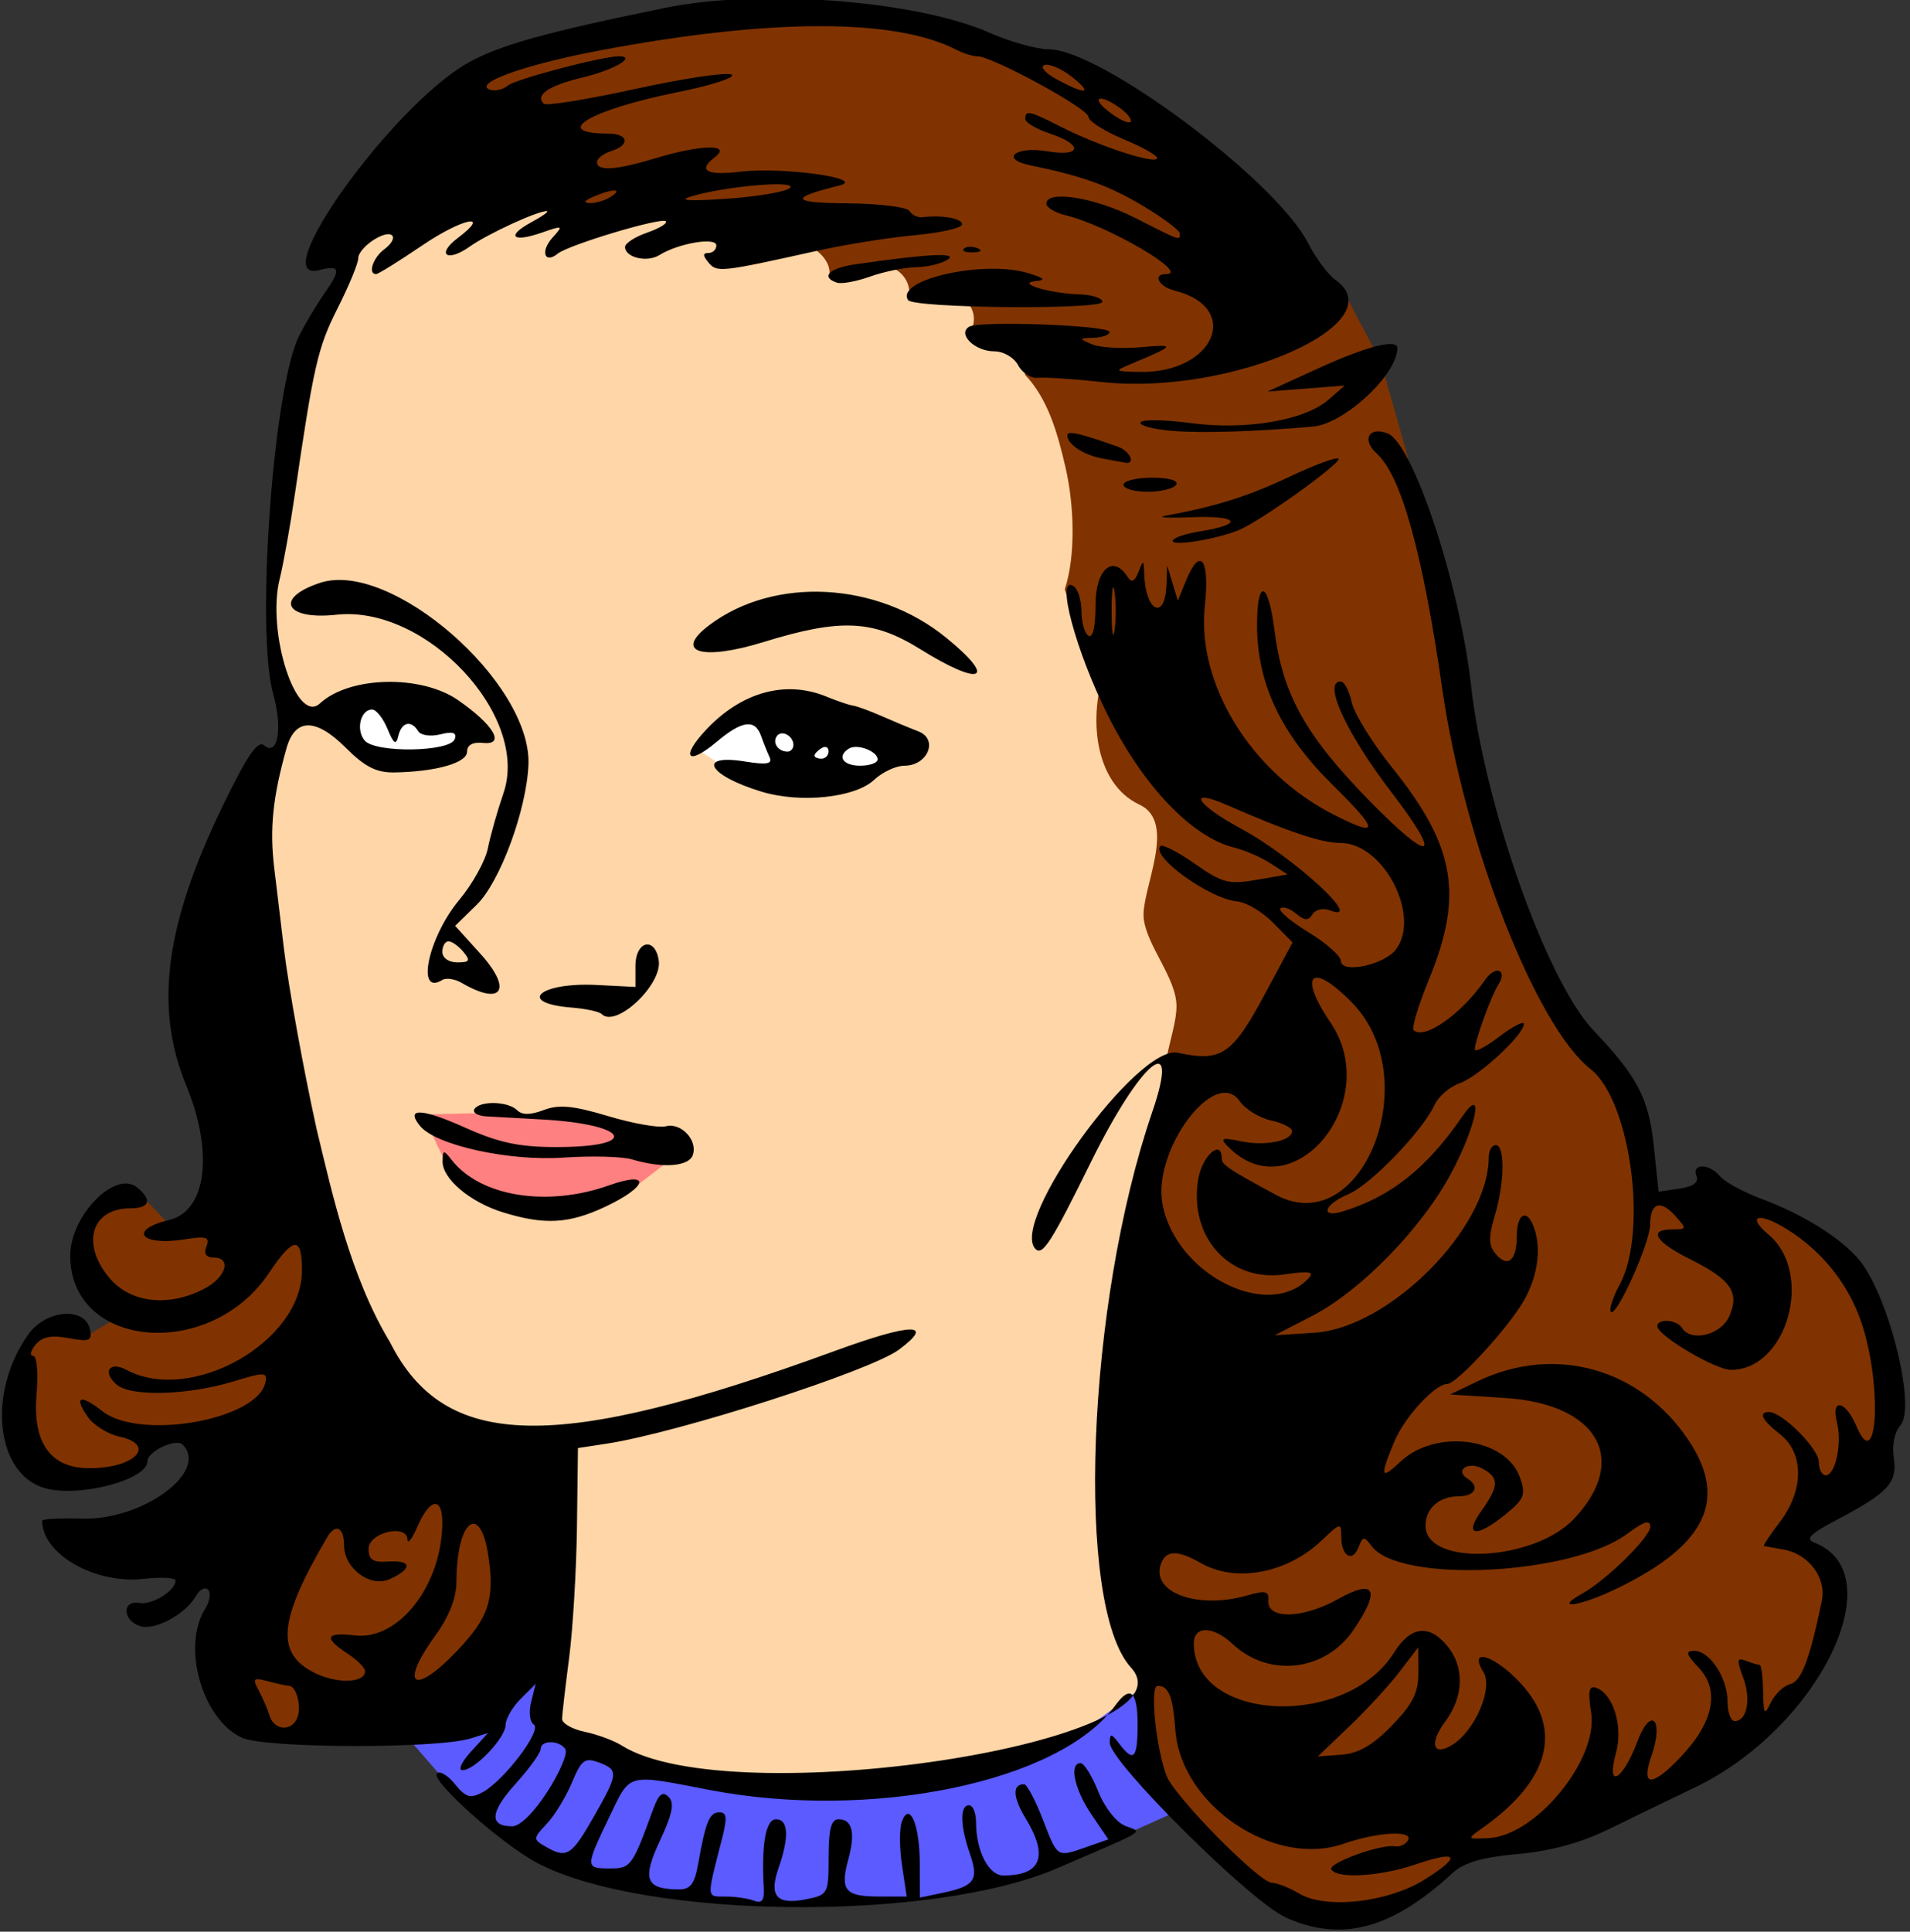 <?xml version="1.0" encoding="UTF-8" standalone="no"?>
<svg xmlns:rdf="http://www.w3.org/1999/02/22-rdf-syntax-ns#" xmlns="http://www.w3.org/2000/svg" height="275" width="272" version="1.1" xmlns:cc="http://creativecommons.org/ns#" xmlns:dc="http://purl.org/dc/elements/1.1/" viewBox="0 0 272 275">
<rect x="0" y="0" width="272" height="275" fill="#333333" stroke="none"/>
<g>
<path d="m79.691 27.707c-2.205 0.938-11.033 3.995-13.15 2.464-3.306 0.027-5.539 2.925-8.551 3.875-1.163-4.167-6.812-2.114-7.762 1.074-8.402 14.616-9.556 31.819-11.959 48.142-0.512 5.812-0.144 12.099 3.024 17.166 0.616 3.333-2.76 5.58-2.981 8.826-2.89 11.62 0.483 23.477 1.843 35.073 3.009 17.017 6.387 34.518 15.054 49.677 4.12 6.512 11.499 10.89 19.31 10.494 1.806 0.469 5.059-0.758 6.006 0.435 0.227 13.623-1.454 27.306-1.623 40.836 2.85 3.515 8.004 3.11 11.648 5.416 16.274 5.626 33.792 2.305 50.416-0.083 8.092-1.569 17.206-3.646 22.442-10.472 0.552-4.288-3.779-7.277-3.846-11.527-3.914-18.901-1.086-38.425 2.728-57.097 1.522-6.91 3.392-13.741 5.457-20.508 5.774 2.543 11.147-2.926 13.114-7.911 1.737-3.306 5.027-6.781 4.265-10.727-2.028-2.83-5.215-4.508-7.535-7.072 1.935 1.329 5.548 1.679 6.16-1.207 0.373-3.277-4.177-3.723-6.305-4.933-8.39-3.239-14.108-10.693-18.041-18.487-4.964-8.718 11.67-20 10.039-29.663-1.566-7.307-19.811-13.853-23.247-20.557-1.527-1.984-3.907-3.277-6.42-3.377 2.56-3.699-2.556-6.954-5.877-5.869-3.36-0.354-3.907-6.037-7.689-4.596-2.459 0.663-6.41 1.668-7.602-1.478-4.291-3.544-9.559 1.699-14.15-0.16-1.542-1.137-2.316-3.503-4.678-2.803-1.448-0.071-4.048 1.5-4.547 0.541 0.949-3.386-3.701-3.942-5.784-2.533-2.978 1.047-6.043 1.831-8.991 2.966 0.164-3.654-2.022-4.314-3.926-6.091l2.528 0.343-0.287-0.911zm-24.441 71.139c4.105 0.067 8.687 1.189 11.188 4.717-1.956 4.972-8.516 5.145-12.867 3.891-3.071-1.512-5.113-4.616-8.482-5.617 3.22-1.443 6.556-3.01 10.162-2.99zm57.053 1.143c6.248 0.618 11.92 3.529 17.646 5.869-5.823 4.247-13.434 7.505-20.668 5.15 3.422-2.123 1.235-6.18-0.348-8.688-1.197-1.33-0.238-2.388 1.385-2.244 0.661-0.024 1.324-0.079 1.984-0.088z" fill="#ffd6a7"/>
<g fill-rule="evenodd">
<path d="m100.9 2.58l-32.291 6.971-9.722 17.06 17.775-1.187 5.449 5.838 9.209-2.076 12.97 3.503-0.91 5.188 0.92 0.09c1.47-1.941 3.91-3.1 6.5-3.1 0.82-2.198 7.93 0.664 7.3 4.457l1.11 0.11 2.68 0.505c0.7-1.311 2.08-2.135 3.59-2.136 2.08 0.002 3.81 1.545 4.01 3.566l0.75 0.141 2.09 1.474c0.69-0.729 1.67-1.144 2.69-1.146 2.02 0 3.67 1.602 3.67 3.578 0 0.601-0.16 1.192-0.46 1.719l0.31 0.213 6.87 3.502 0.59 2.531c3.21 3.419 4.57 8.083 5.75 13.219 1.24 5.411 1.45 12.57-0.12 17.3l2.21 6.903 2.82 3.318 0.74 1.178c-2.4 6.401-1.71 16.171 4.88 19.261 5.51 2.58 0.12 12.27 0.6 16.24 0.48 3.94 4.66 8.47 4.66 12.45 0 4.32-3.7 10.74 0 12.96 0.07 0.04 0.13 0.07 0.19 0.1l-5.56 13.76-2.75 28.62 4.4 34.48-0.74 15.41 2.02 5.87 8.99 10.46 11.56 7.71h11.56l9.35-6.79 9.91-4.04 24.95-8.8 13.2-10.28 4.96-8.62 1.28-10.46-6.42-3.85 12.66-10.82 1.28-18.9-10.64-15.59-12.84-4.03-10.64 0.18 0.74-3.85-7.34-16.15-13.94-24.21-7.16-35.408-4.4-19.996-5.5-19.445-5.32-10.09-2.76-2.385-15.04-9.906-12.29-14.309-11.56-6.42-13.94-3.853-34.85-2.018zm80.36 146.9l-0.01 0.04-0.05 0.02 0.06-0.06zm-161.63 20.22l-6.055 2.39-2.017 6.42 5.32 8.99-4.953 2.93-4.219-1.47-3.853 2.2-1.65 8.81 4.953 10.64 11.741-1.47 2.384-4.4 9.356 0.18 2.386 23.48-1.101 12.48 5.504 5.69 6.053 0.18 6.605-0.73 19.994-4.59 6.606-22.75-19.08-14.31-13.024-29.9-19.812 0.55-5.137-5.32z" fill="#803300"/>
<path d="m101.6 253.36 20.357 0.734 24.575-3.851 8.436-4.401 8.069-5.869 0.55 13.204 3.851 4.768-8.62 3.851-8.986 3.668-6.602 2.017-8.253 2.201-7.886 0.917-19.256 0.367-11.921-1.284-14.488-3.118-13.571-8.069-4.768-5.318-6.052-6.969 21.274-11.921v12.104l14.121 5.135z" fill="#5b5bff"/>
<path d="m80.531 172.55c1.815-0.389 9.985-3.631 9.985-3.631l6.225-4.798-11.282-5.058-8.17-0.648-2.334 0.259-4.798-0.259-10.374 0.259 1.354 1.99 2.406 5.013 9.337 5.836z" fill="#ff8080"/>
</g>
</g>
<path fill-rule="evenodd" fill="#fff" d="m50.057 98.637l-1.817 5.183 5.448 4.93 9.076-1.04 4.67-4.15-7.522-3.37-9.855-1.553zm56.283 1.813l-7.006 6.23 5.446 3.63 13.75 1.04 6.22-1.56 4.41-3.63-22.82-5.71z"/>
<path d="m183.03 272.93c-5.024-2.279-25.047-22.173-24.994-24.833 0.028-1.383 0.207-1.363 1.36 0.156 2.056 2.708 2.608 2.126 2.608-2.75 0-4.772-1.05-5.657-3.193-2.692-7.865 10.882-34.678 16.45-57.807 12.005-11.923-2.292-11.184-2.495-14.263 3.925-3.412 7.1-3.409 7.26 0.138 7.26 2.95 0 3.168-0.298 6.132-8.413 0.798-2.185 1.35-2.627 2.207-1.77 0.857 0.857 0.548 2.414-1.239 6.229-2.576 5.499-2.037 6.905 2.66 6.938 1.691 0.012 2.278-0.77 2.803-3.735 1.051-5.93 1.601-7.25 3.02-7.25 1.038 0 1.117 0.816 0.363 3.75-2.229 8.67-2.254 8.25 0.477 8.25 1.394 0 3.224 0.265 4.067 0.588 1.125 0.432 1.497-0.034 1.399-1.75-0.36-6.23 0.28-9.84 1.73-9.84 1.784 0 1.92 2.498 0.376 6.926-1.406 4.033-0.283 5.305 3.937 4.461 3.109-0.622 3.188-0.77 3.188-6.013 0-3.971 0.37-5.375 1.417-5.375 1.966 0 2.425 1.925 1.375 5.763-1.185 4.333-0.439 5.237 4.329 5.237h4.002l-0.673-4.488c-0.37-2.468-0.373-5.268-0.007-6.222 1.106-2.881 2.525 0.49 2.543 6.039l0.015 4.829 3.25-0.685c4.554-0.96 5.167-1.838 3.874-5.548-1.4-3.99-1.45-6.92-0.13-6.92 0.55 0 1 1.096 1 2.435 0 4.08 1.794 7.565 3.893 7.565 5.407 0 6.462-2.724 3.158-8.155-1.82-2.99-1.9-4.84-0.21-4.84 0.396 0 1.594 2.25 2.661 5 2.149 5.537 1.974 5.428 6.273 3.929l3.071-1.071-2.422-3.569c-2.42-3.57-3.2-7.29-1.53-7.29 0.49 0 1.618 1.815 2.506 4.034 0.919 2.298 2.58 4.409 3.859 4.905 2.493 0.967 3.492 0.347-9.731 6.041-17.876 7.698-58.766 7.271-74.024-0.771-5.056-2.665-15.238-11.758-14.275-12.747 0.399-0.409 1.554 0.279 2.567 1.53 1.538 1.899 2.187 2.09 3.928 1.159 3.044-1.629 8.534-8.875 7.302-9.637-0.567-0.351-0.738-1.794-0.38-3.219l0.648-2.583-2.145 2.145c-1.179 1.18-2.144 2.85-2.144 3.7 0 1.83-4.387 6.45-6.129 6.45-0.671 0-0.129-1.192 1.204-2.648l2.424-2.65-2.5 0.78c-4.822 1.489-29.253 1.409-32.544-0.106-5.65-2.602-8.609-12.95-5.244-18.338 0.667-1.067 0.858-2.295 0.425-2.728-0.433-0.433-1.193-0.062-1.689 0.824-1.473 2.632-5.873 5.03-7.994 4.357-2.516-0.799-2.612-3.723-0.108-3.298 1.834 0.31 5.154-1.74 5.154-3.19 0-0.41-2.042-0.52-4.539-0.24-6.94 0.78-14.461-3.53-14.461-8.29 0-0.242 2.587-0.371 5.75-0.288 8.607 0.226 18.008-6.698 14.285-10.521-0.939-0.97-5.035 0.94-5.035 2.34 0 2.648-9.664 5.208-14.559 3.856-7.04-1.944-8.32-13.601-2.405-21.907 2.541-3.568 8.158-3.976 8.791-0.638 0.295 1.555-0.138 1.721-3.056 1.174-2.466-0.463-3.758-0.205-4.708 0.939-0.719 0.87-0.878 1.58-0.353 1.58 0.547 0 0.758 2.371 0.495 5.549-0.57 6.88 2.006 10.45 7.536 10.45 6.498 0 9.64-3.318 4.261-4.5-1.649-0.362-3.664-1.608-4.477-2.769-2.071-2.956-1.121-3.346 2.058-0.845 5.362 4.217 22.188 1.221 23.226-4.136 0.279-1.438-0.15-1.45-4.5-0.121-6.474 1.977-14.567 2.224-16.64 0.508-2.151-1.782-1.118-3.448 1.327-2.139 9.241 4.94 25.005-3.98 25.005-14.15 0-4.959-1.188-4.862-4.711 0.383-8.41 12.53-28.289 10.78-28.289-2.48 0-5.73 6.457-12.28 9.564-9.7 2.138 1.78 1.742 2.95-0.993 2.95-5.569 0-7.086 5.046-2.982 9.923 2.994 3.558 8.38 4.178 13.461 1.551 3.153-1.63 4.007-4.47 1.344-4.47-1.057 0-1.399-0.543-0.997-1.588 0.513-1.336 0.013-1.493-3.143-0.989-6.218 0.993-8.068-1.356-2.174-2.76 5.328-1.269 6.387-9.583 2.441-19.162-4.561-11.071-3.039-22.782 5.161-39.713 3.52-7.269 5.012-9.457 5.928-8.697 1.953 1.621 2.665-2.384 1.297-7.29-2.52-9.035 0.004-43.806 3.706-51.052 0.912-1.786 2.498-4.441 3.524-5.901 2.489-3.542 2.355-4.185-0.714-3.415-7.725 1.93 10.315-23.245 21.08-29.424 4.466-2.564 11.208-4.452 28.326-7.933 13.476-2.74 35.665-1.031 46.048 3.547 2.956 1.303 6.781 2.372 8.5 2.376 7.354 0.014 32.254 18.593 36.849 27.494 1.135 2.2 2.9 4.588 3.921 5.307 8.762 6.168-14.834 16.543-33.144 14.572-4.125-0.444-8.276-0.718-9.224-0.61-0.948 0.109-2.201-0.695-2.785-1.786-0.59-1.111-2.09-1.983-3.4-1.983-2.763 0-5.284-2.451-3.595-3.495 1.458-0.901 20.004-0.21 20.006 0.745 0.001 0.412-1.011 0.782-2.248 0.82-2.147 0.067-2.158 0.11-0.25 0.93 1.1 0.473 4.25 0.657 7 0.41 5.018-0.451 4.901-0.263-1.5 2.41-2.362 0.986-2.29 1.048 1.3 1.112 10.64 0.19 14.63-9.153 4.95-11.584-2.26-0.568-3.17-2.348-1.19-2.348 3.52 0-8.33-6.933-14.31-8.375-1.51-0.365-2.75-1.105-2.75-1.644 0-1.99 6.891-0.894 12.609 2.006 6.661 3.378 6.391 3.284 6.391 2.224 0-0.434-2.362-2.199-5.25-3.923-4.824-2.88-8.607-4.241-16.041-5.772-4.361-0.898-2.128-2.763 2.393-1.999 4.93 0.832 5.21-0.931 0.4-2.518-1.92-0.635-3.5-1.57-3.5-2.078 0-1.303 0.575-1.18 4.99 1.073 5.247 2.677 13.065 5.283 13.761 4.587 0.309-0.309-1.758-1.526-4.595-2.705s-5.159-2.646-5.161-3.26c0-1.158-13.69-8.616-15.81-8.616-0.67 0-1.99-0.406-2.94-0.902-8.73-4.535-26.5-4.518-50.74 0.049-10.742 2.024-18.322 4.729-15.716 5.609 0.706 0.238 1.835-0.024 2.508-0.584 1.113-0.923 13.439-4.172 15.829-4.172 2.63 0-0.668 1.932-5.121 3-4.87 1.168-6.841 2.493-5.582 3.751 0.34 0.34 6.239-0.614 13.11-2.119 6.87-1.506 13.012-2.416 13.647-2.024 0.635 0.393-2.857 1.524-7.76 2.513-12.437 2.51-18.085 5.879-9.856 5.879 2.943 0 3.228 1.615 0.441 2.5-1.1 0.349-2 1.054-2 1.567 0 1.328 2.748 1.139 8.409-0.578 6.453-1.958 10.867-2.015 8.357-0.108-2.471 1.877-1.153 2.624 3.614 2.048 6.041-0.729 18.183 0.967 14.12 1.972-7.227 1.787-6.908 2.465 1.191 2.532 4.505 0.037 8.476 0.53 8.825 1.094 0.349 0.565 1.163 0.961 1.809 0.882 2.81-0.347 5.675 0.164 5.675 1.012 0 0.506-3.038 1.203-6.75 1.548-3.712 0.345-9.9 1.328-13.75 2.185-13.91 3.095-14.418 3.151-15.613 1.712-0.84-1.003-0.84-1.364-0.01-1.364 0.61 0 1.12-0.486 1.12-1.079 0-1.223-5.401-0.312-8.085 1.364-1.776 1.11-4.915 0.372-4.915-1.156 0-0.513 1.423-1.43 3.162-2.036 1.739-0.606 2.933-1.332 2.652-1.612-0.613-0.613-13.853 3.353-15.406 4.615-1.878 1.525-2.497-0.34-0.753-2.268 1.591-1.758 1.527-1.788-1.549-0.716-4.163 1.451-5.098 0.485-1.445-1.494 1.561-0.846 2.556-1.556 2.211-1.578-1.232-0.079-8.418 3.221-10.985 5.045-3.24 2.301-4.841 1.143-1.697-1.228 4.898-3.695 0.623-2.804-5.058 1.054-3.312 2.25-6.272 4.09-6.577 4.09-1.235 0-0.443-2.362 1.193-3.558 0.962-0.703 1.456-1.571 1.098-1.93-0.925-0.924-4.846 1.712-4.846 3.257 0 0.708-1.327 3.916-2.948 7.127-2.811 5.568-3.388 8.088-6.098 26.604-0.644 4.4-1.605 9.744-2.135 11.876-1.897 7.622 2.375 20.85 5.731 17.745 4.198-3.885 14.39-4.127 19.671-0.468 5.087 3.526 6.789 6.436 3.561 6.091-1.471-0.15-2.283 0.29-2.283 1.26 0 1.584-4.418 2.84-10.35 2.942-2.548 0.044-4.2-0.792-6.9-3.492-4.294-4.294-7.241-4.277-8.462 0.05-1.957 6.935-2.422 11.481-1.744 17.071 0.395 3.261 1.013 8.404 1.373 11.429 0.64 5.379 2.805 17.329 4.656 25.693 2.214 9.186 4.821 21.053 10.456 30.363 7.792 15.472 23.565 15.785 63.322 1.254 10.995-4.018 14.391-4.087 9.144-0.186-4.085 3.037-31.375 11.812-41.598 13.375l-4.104 0.627-0.141 11.187c-0.078 6.153-0.579 14.562-1.115 18.687-0.536 4.125-0.988 8.027-1.005 8.671-0.017 0.644 1.432 1.476 3.219 1.848 1.788 0.373 4.15 1.245 5.25 1.938 15.496 9.769 82.303-0.435 72.55-11.081-7.991-8.723-6.34-51.784 3.034-79.105 4.131-12.04-1.622-7.312-8.773 7.211-5.563 11.297-6.849 13.313-7.855 12.308-3.811-3.811 14.566-29.162 20.254-27.939 6.267 1.347 7.759 0.321 12.57-8.651l3.78-7.049-2.78-2.821c-1.529-1.552-3.81-2.91-5.07-3.018-3.947-0.339-12.417-6.437-10.962-7.892 0.293-0.293 2.495 0.843 4.893 2.525 3.907 2.74 4.821 2.978 8.791 2.291l4.432-0.767-2.432-1.576c-1.337-0.867-3.66-1.878-5.161-2.248-6.014-1.481-12.89-8.647-17.954-18.712-4.626-9.194-7.561-20.128-4.974-18.529 0.64 0.385 1.16 2.004 1.16 3.589 0 1.585 0.45 3.16 1 3.5 0.616 0.381 1-1.323 1-4.441 0-5.102 2.538-7.234 4.614-3.875 0.503 0.814 0.968 0.579 1.489-0.75 0.708-1.808 0.762-1.793 0.827 0.235 0.176 5.431 2.975 6.775 3.17 1.523l0.1-2.691 0.76 2.5 0.76 2.5 1.116-2.75c2.056-5.069 3.454-3.277 2.73 3.5-1.188 11.11 6.572 23.698 18.296 29.679 6.661 3.398 6.623 2.416-0.163-4.271-7.31-7.21-10.7-14.39-10.7-22.698 0-6.748 1.605-6.279 2.48 0.725 1.133 9.066 4.391 14.946 13.379 24.147 9.035 9.249 10.767 8.713 3.308-1.024-6.45-8.42-9.85-15.81-7.27-15.81 0.517 0 1.232 1.333 1.59 2.961 0.358 1.629 2.928 5.791 5.711 9.25 9.004 11.189 10.233 18.122 5.333 30.082-1.531 3.736-2.536 7.04-2.235 7.341 1.476 1.476 6.832-2.283 10.163-7.133 1.48-2.154 3.291-1.502 1.894 0.682-0.998 1.561-3.322 7.944-3.343 9.185-0.008 0.478 1.56-0.333 3.485-1.801s3.5-2.282 3.5-1.808c0 1.542-6.433 7.492-9.112 8.428-1.437 0.502-3.064 1.902-3.616 3.112-1.69 3.704-9.132 11.4-12.289 12.707-3.461 1.433-4.073 3.465-0.733 2.432 6.861-2.121 11.938-6.154 16.948-13.463 3.218-4.694 2.103 1.169-1.515 7.968-4.186 7.866-12.869 16.793-19.821 20.377l-5.362 2.764 5.698-0.37c10.66-0.69 24.79-14.91 24.8-24.96 0-0.96 0.45-1.75 1-1.75 1.345 0 1.266 5.38-0.149 10.102-0.896 2.99-0.871 4.169 0.113 5.355 1.733 2.088 3.035 1.008 3.035-2.516 0-3.157 1.398-3.951 2.393-1.359 1.231 3.209 0.544 7.557-1.769 11.188-2.63 4.14-9.27 11.23-10.51 11.23-1.761 0-6.103 4.72-7.559 8.218-2.104 5.052-1.958 5.516 0.89 2.841 5.037-4.732 15.012-3.407 17.005 2.259 0.859 2.443 0.623 3.063-1.983 5.193-4.216 3.446-6.117 3.223-3.527-0.414 2.568-3.607 2.593-4.745 0.129-6.063-2.016-1.079-3.967 0.289-2.077 1.457 1.79 1.11 1.08 2.51-1.29 2.51-2.744 0-4.7 1.733-4.7 4.165 0 5.875 15.474 5.125 21.214-1.028 7.844-8.409 3.298-16.296-9.879-17.137l-7.835-0.5 3.96-1.897c10.938-5.239 23.109-1.842 29.962 8.361 5.646 8.408 2.615 14.883-9.833 21.002-5.437 2.673-9.705 3.357-5.194 0.832 3.423-1.916 9.605-8.008 9.605-9.466 0-1.043-0.886-0.774-3.25 0.989-7.96 5.935-32.45 7.122-36.429 1.765-1.066-1.435-1.243-1.42-1.855 0.158-0.869 2.241-2.467 1.276-2.467-1.49 0-2.051-0.1-2.033-2.75 0.495-4.956 4.728-12.259 6.104-17.25 3.251-3.265-1.866-4.926-1.855-5.653 0.037-1.582 4.122 5.131 6.62 12.28 4.569 2.601-0.746 3.095-0.622 2.993 0.75-0.198 2.692 4.902 2.58 9.908-0.217 5.307-2.966 6.119-1.364 2.221 4.381-4.011 5.911-12.067 6.848-17.225 2.003-2.74-2.58-5.52-2.63-5.52-0.1 0 11.206 21.654 12.224 28.5 1.339 2.367-3.763 4.968-4.109 7.556-1.007 2.512 3.011 2.421 7.186-0.235 10.778-2.345 3.172-1.795 5.06 0.977 3.353 3.251-2.003 5.862-8.094 4.444-10.366-2.259-3.618 1.637-2.399 5.374 1.68 6.016 6.568 4.016 13.846-5.668 20.629-2.071 1.45-2.043 1.486 1.021 1.333 6.769-0.338 15.674-11.237 14.611-17.883-0.475-2.972-0.315-3.855 0.643-3.543 2.494 0.813 3.946 5.495 2.89 9.32-1.445 5.235 0.948 3.95 3.046-1.635 1.925-5.123 3.825-3.18 2.002 2.048-1.524 4.372 0.021 4.464 4.074 0.243 4.768-4.966 5.731-9.551 2.687-12.79-1.84-1.96-1.96-2.42-0.65-2.42 2.21 0 4.731 3.848 4.731 7.223 0 1.528 0.464 2.777 1.031 2.777 1.751 0 2.351-3.149 1.187-6.234-0.945-2.504-0.883-2.852 0.418-2.353 0.84 0.322 1.716 0.586 1.946 0.586 0.23 0 0.449 1.688 0.486 3.75 0.06 3.341 0.182 3.514 1.114 1.587 0.576-1.19 1.819-2.365 2.764-2.612 1.577-0.412 2.763-3.546 4.491-11.872 0.672-3.237-1.883-6.653-5.437-7.27-1.375-0.239-2.635-0.467-2.801-0.508-0.165-0.041 0.847-1.579 2.25-3.419 3.438-4.508 3.46-9.795 0.051-12.477-2.6-2.04-3.16-3.18-1.58-3.18 1.86 0 7.08 5.23 7.08 7.09 0 1.05 0.44 1.91 0.98 1.91 1.384 0 2.355-4.526 1.608-7.5-0.904-3.601 1.237-3.142 2.812 0.604 2.793 6.643 3.627-4.757 1.008-13.769-1.742-5.991-5.633-11.074-11.032-14.411-3.957-2.446-5.744-1.884-2.548 0.801 6.524 5.479 2.693 19.275-5.352 19.275-2.21 0-10.48-4.91-10.48-6.22 0-1.129 2.773-0.952 3.5 0.223 1.275 2.062 5.512 1.067 6.717-1.578 1.561-3.426 0.314-5.264-5.56-8.194-4.98-2.48-6.01-4.23-2.51-4.23 2.083 0 2.095-0.066 0.366-1.976-2.096-2.316-3.517-1.799-3.531 1.285-0.012 2.599-4.787 13.227-5.585 12.429-0.304-0.304 0.262-2.057 1.257-3.895 4.054-7.489 1.535-26.183-4.129-30.638-7.838-6.166-17.98-32.15-21.156-54.205-2.788-19.362-5.834-30.294-9.318-33.447-2.174-1.968-1.138-3.905 1.539-2.877 3.616 1.388 10.268 21.446 11.88 35.824 1.926 17.183 10.816 42.234 17.455 49.186 6.211 6.504 7.865 9.665 8.57 16.377l0.689 6.563 2.964-0.435c2.006-0.294 2.793-0.88 2.435-1.813-0.7-1.824 1.837-1.772 3.365 0.07 0.661 0.796 3.303 2.233 5.872 3.193 5.807 2.17 11.029 5.391 13.759 8.49 4.227 4.796 8.377 21.115 6.045 23.769-0.833 0.947-1.216 2.835-0.94 4.623 0.544 3.522-0.791 4.973-8.118 8.82-3.8 1.996-4.534 2.736-3.213 3.243 11.416 4.381 0.636 26.427-17.059 34.889-3.192 1.526-8.564 4.13-11.938 5.787-4.198 2.061-8.368 3.217-13.206 3.66-5.177 0.475-7.686 1.214-9.365 2.759-8.659 7.971-15.818 9.852-23.768 6.246zm19.916-5.39c5.266-3.324 4.708-4.176-1.382-2.108-5.036 1.71-11.13 2.076-11.968 0.72-0.552-0.893 7.055-3.659 9.083-3.302 0.646 0.114 1.46-0.255 1.809-0.82 0.931-1.506-4.274-1.245-9.167 0.46-9.889 3.445-23.138-5.493-23.935-16.148-0.364-4.866-0.953-6.338-2.534-6.338-1.128 0-0.256 8.763 1.274 12.808 1.11 2.934 13.177 15.18 15.004 15.227 0.756 0.019 2.499 0.708 3.874 1.53 3.817 2.281 12.707 1.276 17.942-2.029zm-118.45-8.79c3.595-6.29 3.642-6.782 0.75-7.852-1.96-0.725-2.449-0.355-3.798 2.872-0.851 2.037-2.464 4.679-3.584 5.871-1.956 2.082-1.964 2.209-0.202 3.233 3.027 1.76 3.705 1.351 6.834-4.124zm-6.523-3.713c1.752-2.73 2.897-5.43 2.545-6-0.818-1.33-3.522-1.36-3.522-0.04 0 0.548-1.612 2.781-3.582 4.962-3.635 4.02-3.79 6.04-0.463 6.04 1.108 0 3.101-1.97 5.022-4.964zm120.25-9.386c2.968-3.058 3.773-4.667 3.765-7.52l-0.011-3.629-2.674 3.5c-1.471 1.925-4.692 5.426-7.159 7.779l-4.484 4.279 3.394-0.259c2.431-0.185 4.465-1.363 7.17-4.149zm-155.87-1.15c0.618-1.609-0.16-4.491-1.219-4.514-0.354-0.008-1.699-0.296-2.99-0.642-2.064-0.552-2.224-0.4-1.323 1.264 0.563 1.041 1.268 2.68 1.566 3.642 0.663 2.143 3.179 2.301 3.966 0.25zm9.638-6.59c0-0.473-1.125-1.597-2.5-2.498-3.464-2.27-3.126-3.079 1.08-2.588 6.245 0.729 12.397-7.234 12.415-16.07 0.008-3.725-1.778-3.47-3.504 0.5-0.777 1.788-1.43 2.658-1.452 1.934-0.07-2.32-5.54-1.02-5.54 1.31 0 1.561 0.604 1.959 2.75 1.812 3.424-0.234 3.554 1.001 0.263 2.5-2.76 1.26-6.513-1.53-6.513-4.83 0-2.585-1.217-3.145-2.411-1.108-6.933 11.83-7.368 16.492-1.796 19.275 3.219 1.6 7.206 1.47 7.206-0.24zm13.143-2.936c4.47-4.699 5.33-7.329 4.407-13.483-1.159-7.729-4.504-5.065-4.537 3.613-0.009 2.397-1.016 4.983-3.014 7.741-5.218 7.203-3.068 8.658 3.143 2.129zm121.2-52.97c0.915-0.968 0.179-1.09-3.46-0.571-7.769 1.108-13.564-5.276-12.25-13.493 0.543-3.397 3.373-5.903 3.373-2.987 0 0.862 0.957 1.502 7.676 5.133 12.262 6.625 21.466-16.482 10.886-27.328-5.792-5.937-7.79-4.122-3.088 2.806 7.677 11.313-5.512 27.124-14.672 17.588-1.089-1.134-0.774-1.244 1.926-0.675 3.437 0.724 7.272-0.045 7.272-1.457 0-0.469-1.349-1.15-2.999-1.512-1.649-0.362-3.662-1.606-4.473-2.763-3.481-4.97-12.423 6.977-10.98 14.67 1.872 9.977 15.03 16.679 20.788 10.589zm12.41-46.78c3.7-4.74-1.7-15.22-7.84-15.22-2.709 0-7.367-1.554-16.157-5.39-5.872-2.562-4.391-0.072 2 3.365 7.493 4.029 17.931 13.652 12.58 11.599-0.919-0.352-2.009-0.092-2.424 0.579-0.586 0.948-1.11 0.924-2.354-0.109-0.88-0.731-1.871-1.057-2.203-0.726-0.331 0.331 1.465 1.858 3.993 3.393s4.609 3.389 4.626 4.12c0.043 1.804 6.088 0.55 7.782-1.614zm-133.98-30.01c0.309-0.928-0.273-1.117-2.058-0.669-1.389 0.349-2.784 0.147-3.157-0.456-1.003-1.623-2.351-1.303-2.819 0.669-0.329 1.382-0.654 1.172-1.549-1-0.623-1.512-1.608-2.75-2.189-2.75-1.646 0-2.344 2.873-1.07 4.408 1.508 1.817 12.226 1.649 12.842-0.201zm93.955-20.96c-0.229-1.512-0.417-0.275-0.417 2.75s0.187 4.263 0.417 2.75c0.229-1.512 0.229-3.987 0-5.5zm-71.72-56.25c1.828-1.181 0.249-1.181-2.5 0-1.319 0.567-1.489 0.878-0.5 0.914 0.825 0.03 2.175-0.381 3-0.914zm25.5-1.25c1.147-1.139-9.159-0.263-14.011 1.19-2.054 0.615-0.486 0.724 5.011 0.349 4.4-0.301 8.45-0.993 9-1.539zm47.057-11.332c-2.945-2.154-4.419-1.651-1.572 0.536 1.367 1.05 2.716 1.678 2.998 1.396 0.282-0.282-0.359-1.152-1.426-1.932zm-6.932-4.498c-1.454-1.144-3.203-1.893-3.885-1.665-0.69 0.231 0.09 1.136 1.76 2.04 4.206 2.278 5.261 2.092 2.125-0.375zm-80.999 161.67c-4.697-1.455-8.642-4.789-8.599-7.266 0.028-1.631 0.162-1.658 1.25-0.251 4.072 5.266 13.594 6.82 22.468 3.668 5.982-2.124 5.607 0.143-0.5 3.029-5.194 2.455-8.705 2.651-14.619 0.819zm18.369-7.54c-1.375-0.413-5.779-0.527-9.787-0.253-7.73 0.528-18.104-1.755-20.367-4.482-2.194-2.644 0.184-2.574 6.336 0.187 4.857 2.18 7.727 2.793 13.074 2.793 12.157 0 10.285-3.27-2.256-3.94-3.025-0.162-6.51-0.355-7.743-0.43-1.234-0.075-1.995-0.538-1.691-1.03 0.756-1.224 4.8-1.128 6.072 0.143 0.716 0.716 1.894 0.711 3.806-0.015 2.155-0.819 4.188-0.627 9.169 0.868 3.52 1.056 7.217 1.707 8.214 1.446 2.198-0.575 4.62 2.059 3.817 4.152-0.616 1.605-4.361 1.849-8.643 0.562zm-4.304-20.686c-0.35-0.35-2.266-0.766-4.258-0.924-7.968-0.632-4.645-3.636 3.561-3.219l5.5 0.28v-3c0-3.59 2.826-4.223 3.32-0.743 0.49 3.454-6.103 9.627-8.124 7.607zm-19.954-4.448c-0.967-0.563-2.208-0.746-2.757-0.406-3.799 2.348-1.998-6.107 2.429-11.406 1.885-2.256 3.717-5.565 4.071-7.353 0.354-1.788 1.355-5.322 2.225-7.855 3.771-10.985-11.04-26.787-23.795-25.387-7.297 0.801-8.918-2.363-2.325-4.539 10.07-3.323 30.166 14.22 29.672 25.903-0.273 6.453-4.051 16.683-7.354 19.913l-3.083 3.014 3.588 3.971c4.637 5.133 3.106 7.508-2.67 4.144zm0.258-4.41c-0.685-0.82-1.64-1.5-2.122-1.5-0.483 0-0.878 0.68-0.878 1.5 0 0.862 0.902 1.5 2.122 1.5 1.773 0 1.918-0.247 0.878-1.5zm42.498-22.793c-7.634-2.303-9.377-5.423-2.406-4.308 3.131 0.501 3.953 0.354 3.501-0.622-0.325-0.702-0.869-2.064-1.209-3.027-0.861-2.441-2.713-2.186-6.349 0.874-4.124 3.47-5.182 2.198-1.462-1.758 5.043-5.362 11.318-7.09 17.112-4.71 1.548 0.636 3.265 1.217 3.815 1.291s2.35 0.731 4 1.458c1.65 0.727 4.029 1.719 5.287 2.204 2.901 1.118 1.352 4.89-2.008 4.89-1.183 0-3.122 0.913-4.31 2.029-2.689 2.527-10.454 3.343-15.971 1.678zm16.5-4.6c0-1.166-2.921-2.274-4.09-1.551-1.76 1.09-0.88 2.44 1.59 2.44 1.375 0 2.5-0.402 2.5-0.893zm-7-1.166c0-0.582-0.45-0.781-1-0.441s-1 0.816-1 1.059c0 0.243 0.45 0.441 1 0.441s1-0.477 1-1.059zm-5-0.882c0-1.357-1.764-2.249-2.404-1.215-0.6 0.96 0.26 2.15 1.57 2.15 0.45 0 0.83-0.42 0.83-0.94zm18.044-13.661c-6.714-4.182-11.323-4.392-22.268-1.015-8.832 2.725-12.897 1.479-7.775-2.384 9.27-6.992 23.941-6.22 33.75 1.776 7.387 6.022 5.021 7.058-3.706 1.622zm35.96-15.405c0-0.406 1.774-1.022 3.943-1.368 6.297-1.007 5.51-2.267-1.251-2.002-3.405 0.133-5.066 0.036-3.691-0.215 7.109-1.302 11.728-2.755 17.624-5.54 3.578-1.69 6.724-2.853 6.993-2.585 0.546 0.546-11.041 8.864-14.134 10.146-3.21 1.329-9.48 2.364-9.48 1.564zm-7-7.994c0-0.55 1.827-1 4.059-1 2.451 0 3.814 0.396 3.441 1-0.34 0.55-2.167 1-4.059 1-1.89 0-3.44-0.45-3.44-1zm-3-3.732c-2.687-0.494-5-2.023-5-3.304 0-0.709 1.839-0.292 7.25 1.643 1.682 0.602 2.54 2.536 1 2.256-0.41-0.075-1.87-0.343-3.25-0.596zm9.726-3.954c-2.626-0.234-4.558-0.776-4.293-1.204 0.265-0.428 3.464-0.379 7.11 0.109 7.873 1.055 16.283-0.374 19.676-3.343l2.281-1.996-5.5 0.428-5.5 0.428 7.38-3.368c6.78-3.092 11.12-4.193 11.12-2.818 0 3.758-7.541 10.775-12 11.167-8.448 0.742-16.12 0.968-20.275 0.597zm-37.41-18.608c-1.826-2.933 10.908-5.757 17.178-3.81 2.25 0.699 2.5 0.978 1 1.117-2.935 0.272 1.978 1.756 6.25 1.887 1.788 0.055 3.25 0.532 3.25 1.061 0 1.161-26.951 0.913-27.678-0.255zm-10.127-2.474c-2.372-0.791-1.119-2.067 2.555-2.602 10.2-1.486 14.72-1.726 13.25-0.703-0.825 0.574-2.85 1.07-4.5 1.102-1.65 0.033-4.6 0.631-6.555 1.33-1.955 0.699-4.093 1.092-4.75 0.873zm18.076-4.836c0.332-0.332 1.195-0.368 1.917-0.079 0.798 0.319 0.561 0.556-0.604 0.604-1.054 0.043-1.645-0.193-1.312-0.525z"/>
</svg>
